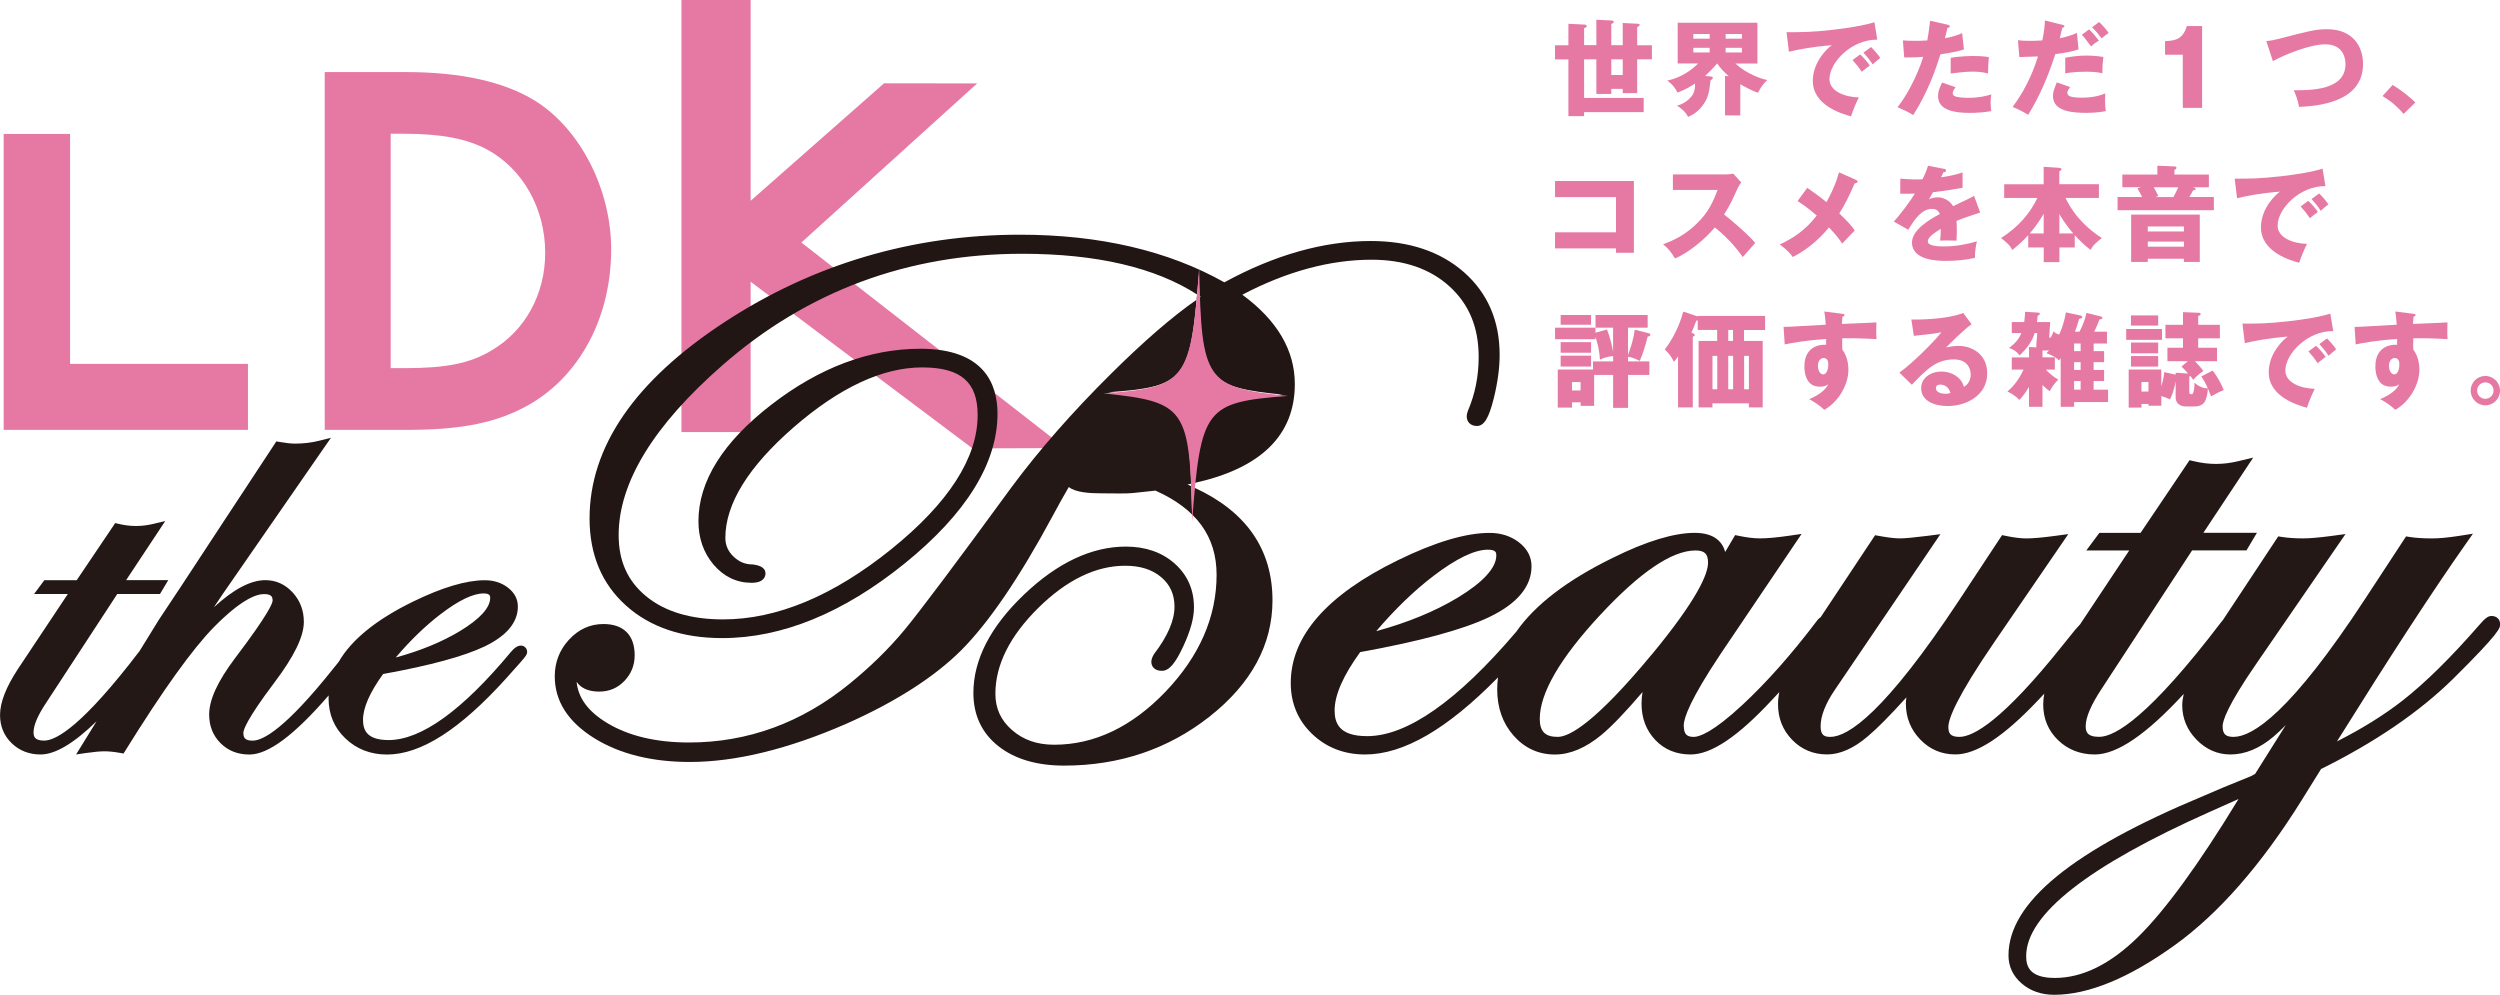<?xml version="1.0" encoding="UTF-8"?><svg id="b" xmlns="http://www.w3.org/2000/svg" viewBox="0 0 605.66 241"><g id="c"><path d="M16.98,88.15h43.09v15.99H.89V32.45h16.09v55.69ZM194.14,58.76l42.59-38.55-22.56-.03-32.32,28.47V0h-16.76v104.68h16.76v-36.43l53.75,40.38,22.47-.08-63.92-49.79ZM148.06,60.47c0,17.41-8.57,32.36-22.35,38.86-7.02,3.38-15.07,4.81-27.03,4.81h-20.01V17.46h19.63c13.38,0,23.91,2.34,31.44,7.02,10.92,6.89,18.33,21.44,18.33,36ZM132.08,61.25c0-10.79-5.46-20.41-14.17-25.08-4.94-2.6-11.05-3.77-20.14-3.77h-3.12v56.79h3.38c10.14,0,15.85-1.17,21.05-4.29,8.19-4.81,13-13.65,13-23.65Z" fill="#e678a4"/><path d="M379.97,5.76l3.9.2c.2,0,.53.05.53.35s-.43.45-.63.53v4.1h2.97v-6.16l3.62.18c.28.02.6.05.6.4,0,.2-.33.35-.6.43v5.16h2.77v-5.38l3.62.18c.25,0,.48.03.48.3,0,.2-.28.38-.6.53v4.38h3.57v3.42h-3.57v8.18h-3.5v-1.03h-2.77v1.23h-3.62v-8.38h-2.97v9.34h14.44v3.45h-14.44v.96h-3.8v-13.74h-3.25v-3.42h3.25v-5.18ZM393.13,14.37h-2.77v3.8h2.77v-3.8Z" fill="#e678a4"/><path d="M421.61,27.96h-3.7v-9.59l.91.1c-1.16-1.01-2.04-1.96-2.79-3.07h-.05c-1.16,1.36-2.11,2.26-2.89,2.99l1.41.15c.18.03.45.05.45.3,0,.28-.4.53-.55.65-.33,2.77-.5,4.3-2.09,6.29-1.28,1.64-2.77,2.29-3.37,2.54-.5-1.21-1.89-2.26-2.67-2.74,2.19-.5,3.55-2.14,3.88-2.77.53-.98.5-2.09.5-2.57-1.06.7-2.44,1.51-4.25,2.19-.6-1.23-1.31-2.04-2.47-2.92,1.94-.38,4.83-1.49,7.47-4.13h-4.96V5.51h19.32v9.89h-5.33c2.74,2.52,6.32,3.75,7.72,3.98-.93.91-1.46,1.56-2.26,3.09-1.28-.43-2.74-1.18-4.28-2.06v7.55ZM414.19,8.23h-3.95v1.13h3.95v-1.13ZM414.19,11.58h-3.95v1.13h3.95v-1.13ZM418.06,9.36h3.95v-1.13h-3.95v1.13ZM418.06,12.71h3.95v-1.13h-3.95v1.13Z" fill="#e678a4"/><path d="M454.81,9.61c-6.21-.1-11.6,5.49-11.6,9.56,0,2.92,3.7,4.35,7.12,4.43-.55,1.06-1.46,3.2-1.89,4.58-2.04-.55-9.26-2.57-9.26-8.58,0-4.66,3.6-8,4.63-8.66-4.93.4-7.98,1.03-10.42,1.59l-.58-4.73c3.85,0,6.04,0,11.2-.58,3.65-.4,7.72-1.08,10.09-1.84l.7,4.23ZM450.64,13.19c.76.65,1.84,1.91,2.34,2.69-.7.5-1.06.78-1.94,1.51-.96-1.38-1.21-1.71-2.24-2.84l1.84-1.36ZM453.28,11.4c.71.63,1.74,1.86,2.24,2.64-.63.48-1.06.85-1.84,1.56-.93-1.38-1.21-1.71-2.24-2.84l1.84-1.36Z" fill="#e678a4"/><path d="M471.86,5.99c.23.05.5.15.5.4,0,.3-.35.33-.55.33-.1.4-.53,2.19-.63,2.54,2.32-.43,3.2-.81,4.18-1.23l.43,3.95c-.78.25-2.21.68-5.69,1.18-1.01,3.17-2.77,8.66-6.59,14.72-1.06-.68-1.99-1.11-3.8-1.91,2.11-2.64,4.76-7.47,6.22-12.2-1.53.13-1.84.13-4.6.15l-.33-4.13c.75.05,1.64.1,2.92.1,1.13,0,1.89-.02,2.99-.1.35-1.89.53-3.52.68-4.76l4.28.96ZM473.75,21.14c-.63.81-.68,1.28-.68,1.48,0,.35.18.5.45.65.53.3,1.99.43,3.37.43,2.62,0,4.48-.5,5.54-.83-.08.48-.18,1.03-.18,1.96s.1,1.59.15,2.09c-1.76.3-3.47.43-5.21.43-3.3,0-7.67-.48-7.67-4.05,0-.98.23-1.79.98-3.3l3.25,1.13ZM472.57,14.02c2.32-.45,5.08-.45,5.56-.45,2.19,0,3.2.18,3.7.28-.15,1.86-.18,2.26-.2,3.95-1.26-.33-2.47-.45-3.77-.45-1.48,0-3.52.23-5.28.45v-3.77Z" fill="#e678a4"/><path d="M499.71,6.01c.2.05.43.1.43.33,0,.28-.35.35-.5.38-.13.4-.55,2.19-.63,2.54,1.31-.25,2.47-.55,4.15-1.28l.4,3.98c-1.99.65-3.3.83-5.64,1.16-1.64,5.13-3.72,10.11-6.57,14.69-1.49-.91-2.44-1.36-3.75-1.91,3.77-5.08,5.33-9.76,6.14-12.23-.7.03-3.9.13-4.53.15l-.33-4.08c.98.13,1.89.15,2.84.15s2.11-.02,3.07-.1c.53-2.59.58-4,.63-4.83l4.28,1.06ZM501.52,21.09c-.35.5-.68.93-.68,1.36,0,.81.73,1.21,3.65,1.21.58,0,3.15,0,5.54-1.03-.03.48-.05.78-.05,1.46,0,1.61.1,2.31.18,2.82-.65.13-2.24.43-4.55.43-3.02,0-8.25-.15-8.25-4.08,0-.93.28-1.69.93-3.3l3.25,1.13ZM500.34,13.99c1.31-.25,3.1-.53,5.18-.53,1.89,0,3.45.25,4.05.33-.18,1.43-.25,2.44-.25,3.98-.45-.13-1.48-.4-3.88-.4-.35,0-2.99,0-5.11.4v-3.77ZM506.1,7.1c.88.85,1.69,1.81,2.39,2.77-.83.45-1.16.7-1.91,1.36-1.43-1.96-1.91-2.49-2.22-2.79l1.74-1.33ZM508.52,5.34c.75.63,1.89,1.96,2.32,2.64-.81.58-.88.63-1.69,1.31-.93-1.21-1.41-1.81-2.34-2.67l1.71-1.28Z" fill="#e678a4"/><path d="M528.81,26.14v-12.88h-4.3v-3.3c2.54-.08,4.35-.5,5.28-3.65h3.7v19.83h-4.68Z" fill="#e678a4"/><path d="M549.06,9.97c1.11-.13,1.79-.25,3.17-.6,7.1-1.86,8.81-2.29,11.57-2.29,6.04,0,8.68,4,8.68,8.43,0,9.49-11.45,10.19-15.5,10.39-.25-1.41-.7-2.77-1.28-4.03,4.53.02,12.53-.13,12.53-6.32,0-1.31-.45-4.81-4.91-4.81-3.75,0-9.96,2.54-12.68,4.08l-1.59-4.86Z" fill="#e678a4"/><path d="M582.31,27.6c-1.11-1.31-2.69-2.87-5.11-4.33l2.44-2.69c2.62,1.56,4.65,3.42,5.51,4.23l-2.84,2.79Z" fill="#e678a4"/><path d="M376.73,60.18v-3.9h14.77v-8.53h-14.77v-3.9h19.1v17.39h-4.33v-1.06h-14.77Z" fill="#e678a4"/><path d="M405.28,46.02v-3.77h12.86c.4,0,1.31-.05,1.74-.2l1.96,2.14c-.2.25-.58.78-.96,1.61-.93,2.11-1.94,4.23-3.2,6.16,1.06.81,5.66,4.63,7.55,6.89-.83.96-2.19,2.47-3.02,3.42-.93-1.28-3.05-4.23-6.77-7.17-2.42,2.89-6.36,6.14-9.66,7.52-.96-1.59-1.48-2.29-2.87-3.45,3.25-1.16,5.74-2.64,8.18-5.03,2.87-2.77,3.9-5.23,5.03-8.13h-10.84Z" fill="#e678a4"/><path d="M449.71,43.63c.12.05.33.2.33.35,0,.28-.35.4-.73.45-1.38,3.12-2.26,4.98-3.72,7.27,2.32,2.24,2.97,2.99,3.75,4.15-.58.53-2.04,2.11-3.04,3.17-.73-1.13-1.28-1.84-3.2-3.93-1.16,1.41-4.23,4.91-8.78,7.17-1.16-1.64-2.74-2.72-3.17-3.02,3.12-1.46,6.11-3.32,8.98-7.02-2.62-2.26-3.93-3.05-4.66-3.5l2.36-3.22c2.16,1.53,3.32,2.36,4.66,3.47,1.38-2.52,2.26-4.48,3.04-7.22l4.18,1.86Z" fill="#e678a4"/><path d="M470.96,40.89c.15.02.5.1.5.45s-.45.38-.63.38l-.58,1.23c.73-.1,3.12-.43,5.21-1.18v3.72c-3.75.65-4.2.73-7.17,1.08-.3.53-.35.63-.98,1.74.91-.5,1.99-.5,2.19-.5,1.28,0,2.89.76,3.67,2.14,3.72-1.79,4.15-1.96,5.08-2.49l1.48,4.03c-2.79.88-4.25,1.41-5.74,2.04.05.73.08,1.51.08,2.26,0,1.13-.05,1.84-.08,2.52-.81-.05-1.71-.05-2.52-.05s-.96,0-1.46.05c.1-.81.15-1.31.18-2.87-1.56.96-3.15,2.01-3.15,3.05,0,1.13,2.57,1.21,3.85,1.21,2.77,0,5.39-.45,8.05-1.23-.33,1.26-.5,2.79-.48,4-2.29.53-4.66.73-7.02.73-1.69,0-8.23,0-8.23-4.45,0-2.97,4-5.46,6.74-6.89-.4-1.11-1.28-1.26-1.89-1.26-2.62,0-4.38,2.82-5.76,5.06l-3.5-1.99c1.66-1.76,4.18-5.23,5.11-6.77-1.36.05-2.47.05-3.55.02l.02-3.65c.78.08,2.24.2,3.95.2.73,0,1.03,0,1.43-.03.93-1.94,1.13-2.62,1.33-3.3l3.82.76Z" fill="#e678a4"/><path d="M485.54,47.96v-3.32h9.56v-4.23l3.62.23c.63.05.71.23.71.35,0,.15-.1.28-.53.55v3.09h9.59v3.32h-8.1c2.44,5.01,5.99,7.9,8.81,9.71-1.66,1.33-2.16,1.81-2.74,2.89-1.99-1.59-2.84-2.52-3.82-3.57v2.97h-3.72v3.55h-3.8v-3.55h-3.75v-2.99c-.91.98-1.84,1.99-3.85,3.6-.58-1.11-1.11-1.59-2.74-2.89,4.2-2.67,6.97-5.91,8.81-9.71h-8.03ZM495.11,51.78c-1.46,2.57-2.89,4.2-3.4,4.78h3.4v-4.78ZM502.28,56.56c-1.96-2.24-3.05-4.15-3.37-4.73v4.73h3.37Z" fill="#e678a4"/><path d="M535.13,42.29v3.07h-4c.38.08.78.15.78.4,0,.23-.08.25-.65.4-.33.68-.38.78-.86,1.56h5.94v3.2h-23.33v-3.2h5.94c-.48-.96-.58-1.18-1.11-2.09l.83-.28h-4.5v-3.07h8.48v-2.14l4.13.18c.23,0,.5.03.5.33,0,.33-.33.43-.5.48v1.16h8.35ZM520.33,62.68v.78h-4.03v-11.47h16.63v11.47h-3.85v-.78h-8.76ZM529.09,56.08v-1.21h-8.76v1.21h8.76ZM529.09,59.76v-1.23h-8.76v1.23h8.76ZM526.55,47.73c.71-1.36.78-1.51,1.16-2.36h-5.94c.58.98.88,1.61,1.11,2.09l-.68.28h4.35Z" fill="#e678a4"/><path d="M563.38,45.09c-6.21-.1-11.6,5.49-11.6,9.56,0,2.92,3.7,4.35,7.12,4.43-.55,1.06-1.46,3.2-1.89,4.58-2.04-.55-9.26-2.57-9.26-8.58,0-4.66,3.6-8,4.63-8.66-4.93.4-7.98,1.03-10.42,1.59l-.58-4.73c3.85,0,6.04,0,11.2-.58,3.65-.4,7.72-1.08,10.09-1.84l.7,4.23ZM559.2,48.66c.76.65,1.84,1.91,2.34,2.69-.7.5-1.06.78-1.94,1.51-.96-1.38-1.21-1.71-2.24-2.84l1.84-1.36ZM561.84,46.87c.71.63,1.74,1.86,2.24,2.64-.63.48-1.06.85-1.84,1.56-.93-1.38-1.21-1.71-2.24-2.84l1.84-1.36Z" fill="#e678a4"/><path d="M390.79,79.38h-4.25v-3.07h12.63v3.07h-4.76v6.64c.73-1.99,1.36-4.03,1.64-6.14l3.22.81c.3.08.55.15.55.43s-.28.35-.65.43c-.65,2.47-1.08,3.98-1.91,5.89-1.18-.58-1.69-.81-2.84-1.01v1.13h5.16v3.27h-5.16v7.98h-3.62v-7.98h-4.6v7.5h-3.27v-.86h-2.09v1.28h-3.45v-9.23h8.53v-1.96h4.88v-1.28c-.35.02-1.59.08-3.2.86-.12-2.72-.91-5.01-1.08-5.54v.58h-9.79v-2.79h9.79v1.21l2.79-.78c.83,2.06,1.36,4.58,1.48,5.43v-5.86ZM385.46,76.31v2.36h-7.37v-2.36h7.37ZM385.46,82.88v2.57h-7.37v-2.57h7.37ZM385.46,86.17v2.62h-7.37v-2.62h7.37ZM382.92,94.6v-2.04h-2.09v2.04h2.09Z" fill="#e678a4"/><path d="M422.51,82.6h4.53v16.1h-3.35v-.98h-8.83v.98h-3.35v-16.1h4.5v-2.67h-4.71v-2.31c-.15.05-.2.05-.35.08-.65,1.66-.86,2.21-1.18,2.89l.48.2c.15.08.33.18.33.35,0,.2-.12.28-.48.45v17.11h-3.57v-12.35c-.35.53-.65.88-.98,1.31-.73-1.46-1.43-2.24-2.24-2.99,2.87-3.67,4.13-7.83,4.48-9.18l3.52,1.18v-.13h16.31v3.4h-5.11v2.67ZM414.87,94.3h1.16v-8.08h-1.16v8.08ZM419.85,79.93h-1.16v2.67h1.16v-2.67ZM418.69,86.22v8.08h1.18v-8.08h-1.18ZM422.54,86.22v8.08h1.16v-8.08h-1.16Z" fill="#e678a4"/><path d="M446.23,76.01c.4.05.63.08.63.28,0,.28-.3.38-.5.43-.05.45-.08.76-.13,1.76,7.1-.3,7.88-.33,8.35-.38-.02.53-.08,3.02.03,4.05-4.55-.23-6.47-.23-8.3-.2-.05,1.81-.02,2.26.03,2.79,1.46,1.79,1.46,4.48,1.46,4.83,0,3.57-2.34,7.75-5.84,9.71-1.08-1.03-2.47-1.96-3.67-2.59.75-.3,3.72-1.56,4.63-3.62-.25.2-.75.6-1.99.6-.4,0-1.84,0-2.72-1.13-.91-1.16-1.08-2.79-1.08-3.72,0-5.54,4.73-5.36,5.26-5.28.02-.81.02-1.03.02-1.41-5.26.33-8.56,1.01-10.04,1.31l-.28-4.25c.58.02,1.53-.02,10.22-.53-.18-2.11-.18-2.19-.35-3.2l4.28.55ZM440.42,88.59c0,1.66.83,2.11,1.28,2.11.78,0,1.23-1.16,1.23-2.41,0-.58-.12-1.56-1.13-1.56-.83,0-1.38.83-1.38,1.86Z" fill="#e678a4"/><path d="M477.63,78.57c-1.71,1.13-5.61,5.03-6.16,5.61.43-.1,1.66-.38,3.02-.38,3.42,0,6.94,2.16,6.94,6.62,0,5.53-5.26,7.95-9.61,7.95-3.25,0-6.39-1.28-6.39-4.33,0-2.49,2.32-4.03,4.93-4.03,2.36,0,4.83,1.33,5.41,3.7,1.66-.83,1.66-2.77,1.66-2.97,0-.6-.2-3.67-4.1-3.67-4.25,0-6.67,2.49-10.16,6.14l-3.02-2.94c2.89-2.01,8.5-7.55,10.19-9.79-.8.18-1.66.38-6.69.88l-.6-3.95c.98.02,8.25.1,12.58-1.59l2.01,2.74ZM470.05,93.17c-.86,0-1.06.48-1.06.91,0,.96,1.41,1.33,2.26,1.33.58,0,1.01-.13,1.26-.2-.4-1.71-1.76-2.04-2.46-2.04Z" fill="#e678a4"/><path d="M509.75,85.07v2.67h-2.54v1.89h2.54v2.69h-2.54v2.09h3.5v2.99h-8.23v1.16h-3.25v-11.78c-.18.23-.23.28-.43.55-.58-.63-1.21-1.06-3.02-1.79.2-.18.33-.28.63-.63h-1.59v1.66h2.99v2.97h-2.16c.25.3,1.23,1.41,2.99,2.42-.93.96-1.58,1.81-2.06,2.82-.43-.3-.88-.65-1.76-1.51v5.28h-3.27v-4.81c-1.13,1.91-1.96,2.77-2.34,3.15-.48-.53-1.06-1.11-2.89-2.06,1.99-1.59,3.25-3.85,3.9-5.28h-2.84v-2.97h4.18v-2.52l1.81.1c-.05-.18-.08-.35-.05-.53l.23-2.94h-.63c-.5,1.71-1.71,3.65-3.65,5.41-.78-1.03-1.48-1.41-2.54-1.79,1.71-1.33,2.44-2.31,2.97-3.62h-2.32v-2.67h3.02c.15-1.06.18-1.86.2-2.49l3.17.2c.15,0,.4.02.4.28,0,.28-.28.4-.53.5-.05.53-.05.81-.15,1.51h3.2l-.23,3.57c0,.13-.03.25.18.25.25,0,.53-.71.88-1.59.18.23.48.58,1.33.81.15-.3,1.21-2.59,1.64-5.39l3.6.78c.15.02.38.23.38.38,0,.25-.25.3-.78.43-.53,1.86-.7,2.32-1.01,3.09h1.11c1.18-2.26,1.53-3.8,1.69-4.55l3.5.88c.15.02.35.13.35.33,0,.25-.23.3-.7.4-.3.78-.68,1.76-1.28,2.94h3.09v2.87h-3.22v1.84h2.54ZM504.06,85.07v-1.84h-1.58v1.84h1.58ZM502.48,87.73v1.89h1.58v-1.89h-1.58ZM502.48,94.4h1.58v-2.09h-1.58v2.09Z" fill="#e678a4"/><path d="M523.78,79.71v2.62h-8.68v-2.62h8.68ZM527.08,90.78v-.48l3.02.2c-.73-.83-.91-1.06-1.61-1.69l1.56-1.31h-4.96v-3.25h3.77v-2.29h-4.25v-3.27h4.25v-3.07l3.8.15c.15,0,.48.02.48.3,0,.3-.38.43-.6.48v2.14h5.26v3.27h-5.26v2.29h4.56v3.25h-5.36c.33.35,1.43,1.48,2.04,2.36-.53.38-1.66,1.23-2.44,2.16-.23-.33-.33-.48-.71-.93-.08.02-.18.1-.25.18v3.75c0,.48.25.48.63.48.53,0,.65-2.21.65-2.74,1.61,1.28,2.54,1.33,3.2,1.31.05,1.41-.48,2.84-.71,3.22-.65,1.16-2.21,1.18-2.49,1.18h-2.16c-.15,0-2.42,0-2.42-2.26v-3.8c-.43,2.39-1.03,3.65-1.38,4.35-.48-.25-.91-.45-2.09-.81v2.34h-3.12v-.43h-1.69v.88h-3.1v-9.21h7.9v4.05c.5-1.56.63-2.59.71-3.42l2.77.6ZM522.85,76.41v2.47h-6.59v-2.47h6.59ZM522.85,82.98v2.62h-6.59v-2.62h6.59ZM522.85,86.27v2.54h-6.59v-2.54h6.59ZM520.49,94.85v-2.31h-1.69v2.31h1.69ZM536.04,89.77c1.23,1.64,1.96,2.94,2.69,4.73-1.26.48-2.67,1.31-3.07,1.53-1.01-2.54-1.26-3.19-2.36-4.83l2.74-1.43Z" fill="#e678a4"/><path d="M565.26,80.21c-6.21-.1-11.6,5.49-11.6,9.56,0,2.92,3.7,4.35,7.12,4.43-.55,1.06-1.46,3.2-1.89,4.58-2.04-.55-9.26-2.57-9.26-8.58,0-4.66,3.6-8,4.63-8.66-4.93.4-7.98,1.03-10.42,1.59l-.58-4.73c3.85,0,6.04,0,11.2-.58,3.65-.4,7.73-1.08,10.09-1.84l.71,4.23ZM561.09,83.78c.75.65,1.84,1.91,2.34,2.69-.71.5-1.06.78-1.94,1.51-.95-1.38-1.21-1.71-2.24-2.84l1.84-1.36ZM563.73,82c.71.63,1.74,1.86,2.24,2.64-.63.48-1.06.85-1.84,1.56-.93-1.38-1.21-1.71-2.24-2.84l1.84-1.36Z" fill="#e678a4"/><path d="M584.58,76.01c.4.05.63.08.63.28,0,.28-.3.38-.5.43-.05.45-.07.76-.13,1.76,7.1-.3,7.88-.33,8.35-.38-.02.53-.07,3.02.02,4.05-4.55-.23-6.47-.23-8.3-.2-.05,1.81-.02,2.26.02,2.79,1.46,1.79,1.46,4.48,1.46,4.83,0,3.57-2.34,7.75-5.84,9.71-1.08-1.03-2.47-1.96-3.67-2.59.75-.3,3.72-1.56,4.63-3.62-.25.2-.75.6-1.99.6-.4,0-1.84,0-2.72-1.13-.91-1.16-1.08-2.79-1.08-3.72,0-5.54,4.73-5.36,5.26-5.28.02-.81.02-1.03.02-1.41-5.26.33-8.55,1.01-10.04,1.31l-.27-4.25c.58.02,1.53-.02,10.21-.53-.18-2.11-.18-2.19-.35-3.2l4.28.55ZM578.77,88.59c0,1.66.83,2.11,1.28,2.11.78,0,1.23-1.16,1.23-2.41,0-.58-.13-1.56-1.13-1.56-.83,0-1.39.83-1.39,1.86Z" fill="#e678a4"/><path d="M605.66,94.63c0,1.99-1.61,3.57-3.55,3.57s-3.55-1.59-3.55-3.57,1.58-3.55,3.55-3.55,3.55,1.61,3.55,3.55ZM600.12,94.63c0,1.11.88,1.99,1.99,1.99s1.99-.91,1.99-1.99-.85-1.99-1.99-1.99-1.99.91-1.99,1.99Z" fill="#e678a4"/><path d="M603.6,149.23c-.81,0-1.52.51-2.91,2.12-6.86,7.89-13.14,14.08-18.66,18.39-4.44,3.47-9.76,6.78-15.87,9.88,12.84-20.56,23.25-36.53,30.97-47.51l1.97-2.81-3.39.53c-2.58.4-4.76.61-6.49.61-2.14,0-3.95-.12-5.39-.34l-.93-.15-9.74,14.87c-18.19,27.85-27.47,33.7-32.05,33.7-1.93,0-2.65-.7-2.65-2.58,0-1.24,1.06-4.85,8.16-15.14l21.61-31.42-3.26.44c-2.99.4-5.35.61-7.02.61-1.94,0-3.65-.12-5.08-.34l-.93-.15-13.42,20.29c-.12.13-.23.25-.32.37-17.55,23.07-25.81,27.91-29.65,27.91-3.01,0-3.26-1.33-3.26-2.58,0-2.15,1.3-5.2,3.87-9.07l21.91-33.52h13.17l2.53-4.26h-12.97l12.07-18.22-3.59.86c-3.68.88-7.04.91-10.85,0l-.98-.23-11.86,17.6h-9.98l-3.17,4.26h10.4l-11.91,17.91-1.18,1.3-3.12,3.87c-14.57,18.26-21.61,22.09-24.95,22.09-2.22,0-2.66-.92-2.66-2.4,0-1.96,1.94-7.14,11.17-20.61l17.89-26.12-3.25.44c-2.98.4-5.31.61-6.92.61-1.31,0-2.97-.2-4.92-.6l-.96-.2-10.36,15.71c-18.11,27.41-26.99,33.17-31.25,33.17-1.49,0-2.35-.42-2.35-2.58,0-2.44,1.13-5.37,3.36-8.69l25.66-37.84-3.2.41c-3.19.41-5.42.61-6.63.61s-2.88-.2-5.05-.6l-.94-.17-13.18,19.85c-.58.37-.94.9-1.08,1.1-6,7.92-11.99,14.67-17.8,20.08-7.31,6.81-10.57,7.83-11.85,7.83-1.52,0-2.45-.46-2.45-2.76,0-1.81,1.56-6.3,8.97-17.4l19.58-29.01-3.26.47c-2.78.4-5.08.61-6.81.61-1.44,0-3.12-.2-5.01-.59l-1.02-.21-2.41,4.09c-.61-2.26-2.43-4.63-7.39-4.63s-11.67,1.99-19.88,6.07c-11.03,5.4-18.81,11.37-23.32,17.85-14.28,16.79-26.45,25.33-36.16,25.33-6.97,0-7.87-3.35-7.87-6.26,0-3.69,2.08-8.43,6.19-14.1,14.46-2.61,24.98-5.47,31.27-8.49,6.8-3.27,10.24-7.41,10.24-12.3,0-2.32-1.05-4.3-3.13-5.87-1.96-1.47-4.32-2.22-7.04-2.22-5.74,0-13.21,2.22-22.19,6.61-17.23,8.41-25.97,18.42-25.97,29.74,0,4.94,1.76,9.11,5.22,12.4,3.44,3.27,7.74,4.93,12.79,4.93,9.31,0,19.88-6.13,32.2-18.67-.12.94-.2,1.89-.2,2.86,0,4.48,1.34,8.26,3.97,11.24,2.68,3.04,6.05,4.58,10.01,4.58,3.67,0,7.45-1.59,11.25-4.73,2.54-2.1,5.88-5.59,9.98-10.4-.16.96-.24,1.9-.24,2.81,0,3.48,1.11,6.43,3.3,8.76,2.22,2.36,5.11,3.55,8.59,3.55,5.02,0,11.47-4.33,19.72-13.22.63-.67,1.19-1.27,1.77-1.89-.21,1.02-.31,2.02-.31,2.97,0,3.37,1.15,6.26,3.42,8.59,2.28,2.35,5.13,3.54,8.46,3.54,3.15,0,6.47-1.48,9.85-4.37,2.22-1.85,5.31-4.96,9.37-9.45-.09.53-.13,1.04-.13,1.51,0,3.37,1.17,6.29,3.47,8.68,2.31,2.41,5.18,3.63,8.52,3.63,5.15,0,11.73-4.32,20.12-13.21.5-.53.95-1.01,1.42-1.51-.16.9-.26,1.76-.26,2.59,0,3.44,1.21,6.36,3.61,8.68,2.38,2.29,5.37,3.46,8.89,3.46,5.39,0,12.49-4.84,21.55-14.67-.23.99-.37,1.91-.37,2.72,0,3.19,1.17,6.01,3.47,8.37,2.31,2.37,5.07,3.58,8.21,3.58,3.55,0,7.07-1.46,10.46-4.34.86-.73,1.84-1.65,2.96-2.79l-7.44,11.84-1.01.55c-5.23,2.1-8.98,3.66-11.44,4.76-31.83,13.23-47.3,25.87-47.3,38.66,0,2.71,1.1,5.02,3.27,6.86,2.1,1.78,4.73,2.68,7.81,2.68,8.29,0,18.12-4.05,29.21-12.03,10.66-7.67,21-19.49,30.75-35.13l4.69-7.54c13.01-6.44,23.75-13.76,31.91-21.77,11.47-11.35,11.47-12.39,11.47-13.31,0-1.17-.84-1.99-2.06-1.99ZM347.35,139.47c5.49-4.18,9.89-6.3,13.1-6.3,2.05,0,2.05.78,2.05,1.41,0,2.98-3.22,6.5-9.32,10.19-5.52,3.33-12.15,6.06-19.77,8.14,4.57-5.36,9.24-9.87,13.94-13.44ZM400.21,158.5c-13.72,16.55-19.99,20.02-22.83,20.02-3.05,0-4.35-1.31-4.35-4.37,0-6.22,4.91-14.68,14.59-25.11,9.66-10.41,17.44-15.68,23.13-15.68,2.2,0,3.05.82,3.05,2.94,0,2.63-2.36,8.61-13.59,22.22ZM517.95,227.02c-6.7,6.57-13.47,9.9-20.12,9.9-6.17,0-6.96-2.82-6.96-5.27,0-10.09,15.05-21.89,44.73-35.08,2.72-1.21,4.96-2.21,6.72-3-9.61,15.78-17.8,27.02-24.37,33.45Z" fill="#231815"/><path d="M126.5,156.43l-.26-.03c-.79,0-1.58.49-2.46,1.54-11.76,14.16-21.73,21.35-29.64,21.35-5.49,0-6.19-2.63-6.19-4.92,0-2.9,1.64-6.63,4.86-11.08,11.37-2.06,19.64-4.3,24.59-6.68,5.35-2.57,8.06-5.83,8.06-9.67,0-1.83-.83-3.38-2.46-4.62-1.54-1.16-3.4-1.75-5.54-1.75-4.52,0-10.39,1.75-17.44,5.2-8.89,4.34-14.88,9.23-17.97,14.58l-1.38,1.71c-11.45,14.36-16.91,17.37-19.46,17.37-1.87,0-2.25-.72-2.25-1.89,0-.67.73-3.19,7.49-12.15,4.82-6.38,7.16-11.19,7.16-14.73,0-2.77-.91-5.17-2.71-7.13-1.82-1.98-4.05-2.98-6.63-2.98-3.53,0-7.66,2.17-12.46,6.57,1.35-2.01,2.09-3.11,2.21-3.29,10.82-15.66,18.96-27.42,24.42-35.27l1.74-2.5-2.96.74c-1.79.44-3.71.67-5.71.67-1.02,0-2.31-.14-3.82-.41l-.74-.13-12.39,18.83c-8.88,13.56-14.26,21.72-16.01,24.29-1.84,2.95-3.42,5.51-4.73,7.66-13.68,17.93-20.13,21.71-23.13,21.71-2.36,0-2.56-1.05-2.56-2.03,0-1.69,1.02-4.09,3.05-7.13l17.23-26.36h10.35l2-3.35h-10.21l9.49-14.33-2.83.68c-2.89.69-5.52.72-8.53,0l-.77-.18-9.33,13.84h-7.84l-2.49,3.35h8.18l-12.06,18.12c-2.93,4.46-4.36,8.13-4.36,11.21,0,2.71.95,5.01,2.83,6.82,1.87,1.8,4.22,2.72,6.99,2.72,3.54,0,8.03-2.66,13.57-8.05l-4.96,8.04,2.43-.35c1.87-.27,3.38-.41,4.48-.41,1.03,0,2.32.13,3.81.4l.77.14.41-.66c9.1-14.66,16.34-24.75,21.51-29.99,6.5-6.6,10.17-7.98,12.11-7.98s2.08.79,2.08,1.61c0,.46-.66,2.81-9.15,13.99-4.18,5.57-6.22,10.02-6.22,13.59,0,2.75.92,5.07,2.74,6.91,1.82,1.84,4.18,2.77,7.01,2.77,4.58,0,10.89-4.7,19.21-14.33,0,.23-.03.47-.03.7,0,3.88,1.38,7.17,4.1,9.75,2.7,2.57,6.09,3.88,10.05,3.88,8.2,0,17.63-6.02,28.85-18.42l3.4-3.81c1.5-1.72,1.71-2.08,1.71-2.59,0-.77-.47-1.37-1.2-1.54ZM106.84,148.72c4.31-3.29,7.78-4.95,10.3-4.95,1.61,0,1.61.62,1.61,1.11,0,2.35-2.53,5.12-7.33,8.01-4.34,2.62-9.55,4.77-15.55,6.4,3.59-4.21,7.27-7.76,10.96-10.57Z" fill="#231815"/><path d="M289.3,118.1c-.17,1.91-.33,3.92-.51,6.19-.05-2.38-.1-4.5-.17-6.49-.32-.14-.62-.29-.94-.42.32-.06.61-.14.92-.2-.69-19.06-3.17-20.41-20.07-22.15,17.24-1.29,19.61-2.59,21.37-22.42-5.83,4.04-12.79,10.05-20.78,17.98-9.3,9.22-17.37,18.42-24,27.36-13.54,18.54-22.33,30.24-26.1,34.78-3.74,4.49-8.19,8.85-13.23,12.94-11.57,9.43-24.65,14.21-38.86,14.21-7.98,0-14.65-1.59-19.84-4.72-4.58-2.77-7.01-6.04-7.4-9.98.15.22.32.43.5.62,1.11,1.16,2.79,1.75,5,1.75,2.41,0,4.47-.88,6.11-2.61,1.63-1.71,2.46-3.79,2.46-6.2,0-4.87-2.69-7.56-7.57-7.56-3.22,0-6.03,1.28-8.34,3.79-2.29,2.48-3.45,5.46-3.45,8.88,0,6.02,3.23,11.06,9.61,15.01,6.15,3.81,13.93,5.74,23.11,5.74,11.1,0,23.88-3.12,37.97-9.28,11.94-5.31,21.29-11.3,27.8-17.8,6.68-6.71,14.12-17.63,22.1-32.46,1.3-2.43,2.61-4.78,3.94-7.07,1.66,1.32,4.99,1.53,8.01,1.53.38,0,.92,0,1.54.01.84.01,1.82.02,2.77.02,1.57,0,2.61-.03,3.26-.11l5.42-.58c9.96,4.45,14.81,11.13,14.81,20.4,0,10.21-4.16,19.72-12.35,28.29-8.17,8.54-17.26,12.87-27,12.87-4.14,0-7.49-1.17-10.24-3.58-2.69-2.36-4-5.23-4-8.77,0-6.98,3.49-13.96,10.36-20.76,6.88-6.8,13.97-10.25,21.08-10.25,3.68,0,6.54.91,8.76,2.79,2.14,1.82,3.19,4.16,3.19,7.14,0,3.31-1.65,7.14-4.91,11.4l-.12.18c-.4.72-.58,1.27-.58,1.78,0,1,.67,2.17,2.56,2.17,1.73,0,3.25-1.75,5.23-6.05,1.71-3.7,2.54-6.74,2.54-9.32,0-4.3-1.58-7.88-4.71-10.65-3.07-2.71-7.04-4.08-11.79-4.08-8.3,0-16.61,3.92-24.71,11.66-8.11,7.75-12.23,15.76-12.23,23.79,0,5.41,2.06,9.77,6.12,12.95,3.95,3.09,9.29,4.66,15.88,4.66,13.37,0,25.22-4,35.22-11.88,10.11-7.97,15.24-17.44,15.24-28.15,0-12.4-6.39-21.56-18.98-27.33Z" fill="#231815"/><path d="M290.54,71.68c.12.08.25.14.36.22-.11.08-.23.17-.35.24.64,20.32,2.84,21.68,20.13,23.46-16.94,1.28-19.53,2.55-21.29,21.4,16.11-3.56,24.3-11.59,24.3-23.96,0-8.18-4.28-15.45-12.72-21.64,10.72-5.63,21.25-8.48,31.33-8.48,7.81,0,14.16,2.18,18.88,6.48,4.74,4.33,7.05,9.91,7.05,17.09,0,4.63-.87,8.99-2.61,13.04-.2.54-.29.95-.29,1.32,0,1.41.99,2.35,2.46,2.35,1.75,0,2.89-1.87,4.09-6.67.95-3.81,1.43-7.37,1.43-10.58,0-8.24-2.92-14.97-8.66-20.02-5.7-5-13.29-7.54-22.56-7.54-11.39,0-23.32,3.37-35.47,10.01-13.6-7.65-30.25-11.54-49.52-11.54-26.02,0-50.11,7.13-71.59,21.19-21.68,14.18-32.68,30.18-32.68,47.55,0,8.76,2.98,15.88,8.86,21.13,5.82,5.22,13.65,7.86,23.27,7.86,14.5,0,29.38-6.09,44.21-18.08,14.92-12.08,22.49-24.29,22.49-36.3,0-7.17-3.24-15.72-18.69-15.72-12.3,0-24.44,4.55-36.06,13.52-11.75,9.06-17.7,18.57-17.7,28.27,0,4.1,1.23,7.63,3.65,10.49,2.49,2.93,5.59,4.42,9.23,4.42,3.03,0,3.36-1.59,3.36-2.27,0-1.69-2.05-2.02-2.93-2.16l-.23-.02c-1.76,0-3.27-.63-4.6-1.92-1.32-1.28-1.96-2.75-1.96-4.51,0-8.24,5.58-17.26,16.58-26.82,11.07-9.61,21.52-14.48,31.07-14.48s13.47,3.67,13.47,11.55c0,10.37-7.05,21.31-20.95,32.51-14,11.28-27.7,16.99-40.72,16.99-7.83,0-14.1-1.88-18.62-5.59-4.5-3.69-6.68-8.54-6.68-14.84,0-12.71,8.46-26.56,25.15-41.15,20.47-17.92,44.9-27,72.59-27,18.05,0,32.27,3.34,42.41,9.87.13-1.57.26-3.22.4-5.02.04,1.93.08,3.68.13,5.34Z" fill="#211614"/><path d="M288.63,117.8c.23.1.45.2.67.3.03-.37.07-.74.1-1.1-.26.06-.53.12-.79.17,0,.21.01.42.02.63Z" fill="#211614"/><path d="M290.54,71.68c-.17-.11-.36-.21-.53-.32-.04.43-.07.82-.11,1.24.22-.15.44-.31.66-.46,0-.16-.01-.3-.02-.46Z" fill="#211614"/><path d="M267.31,95.31c20.07-1.51,21.16-2.93,23.21-30.44.54,27.54,1.55,28.99,21.52,31.05-20.07,1.51-21.16,2.94-23.23,30.44-.52-27.54-1.53-29-21.5-31.06Z" fill="#e678a4"/></g></svg>